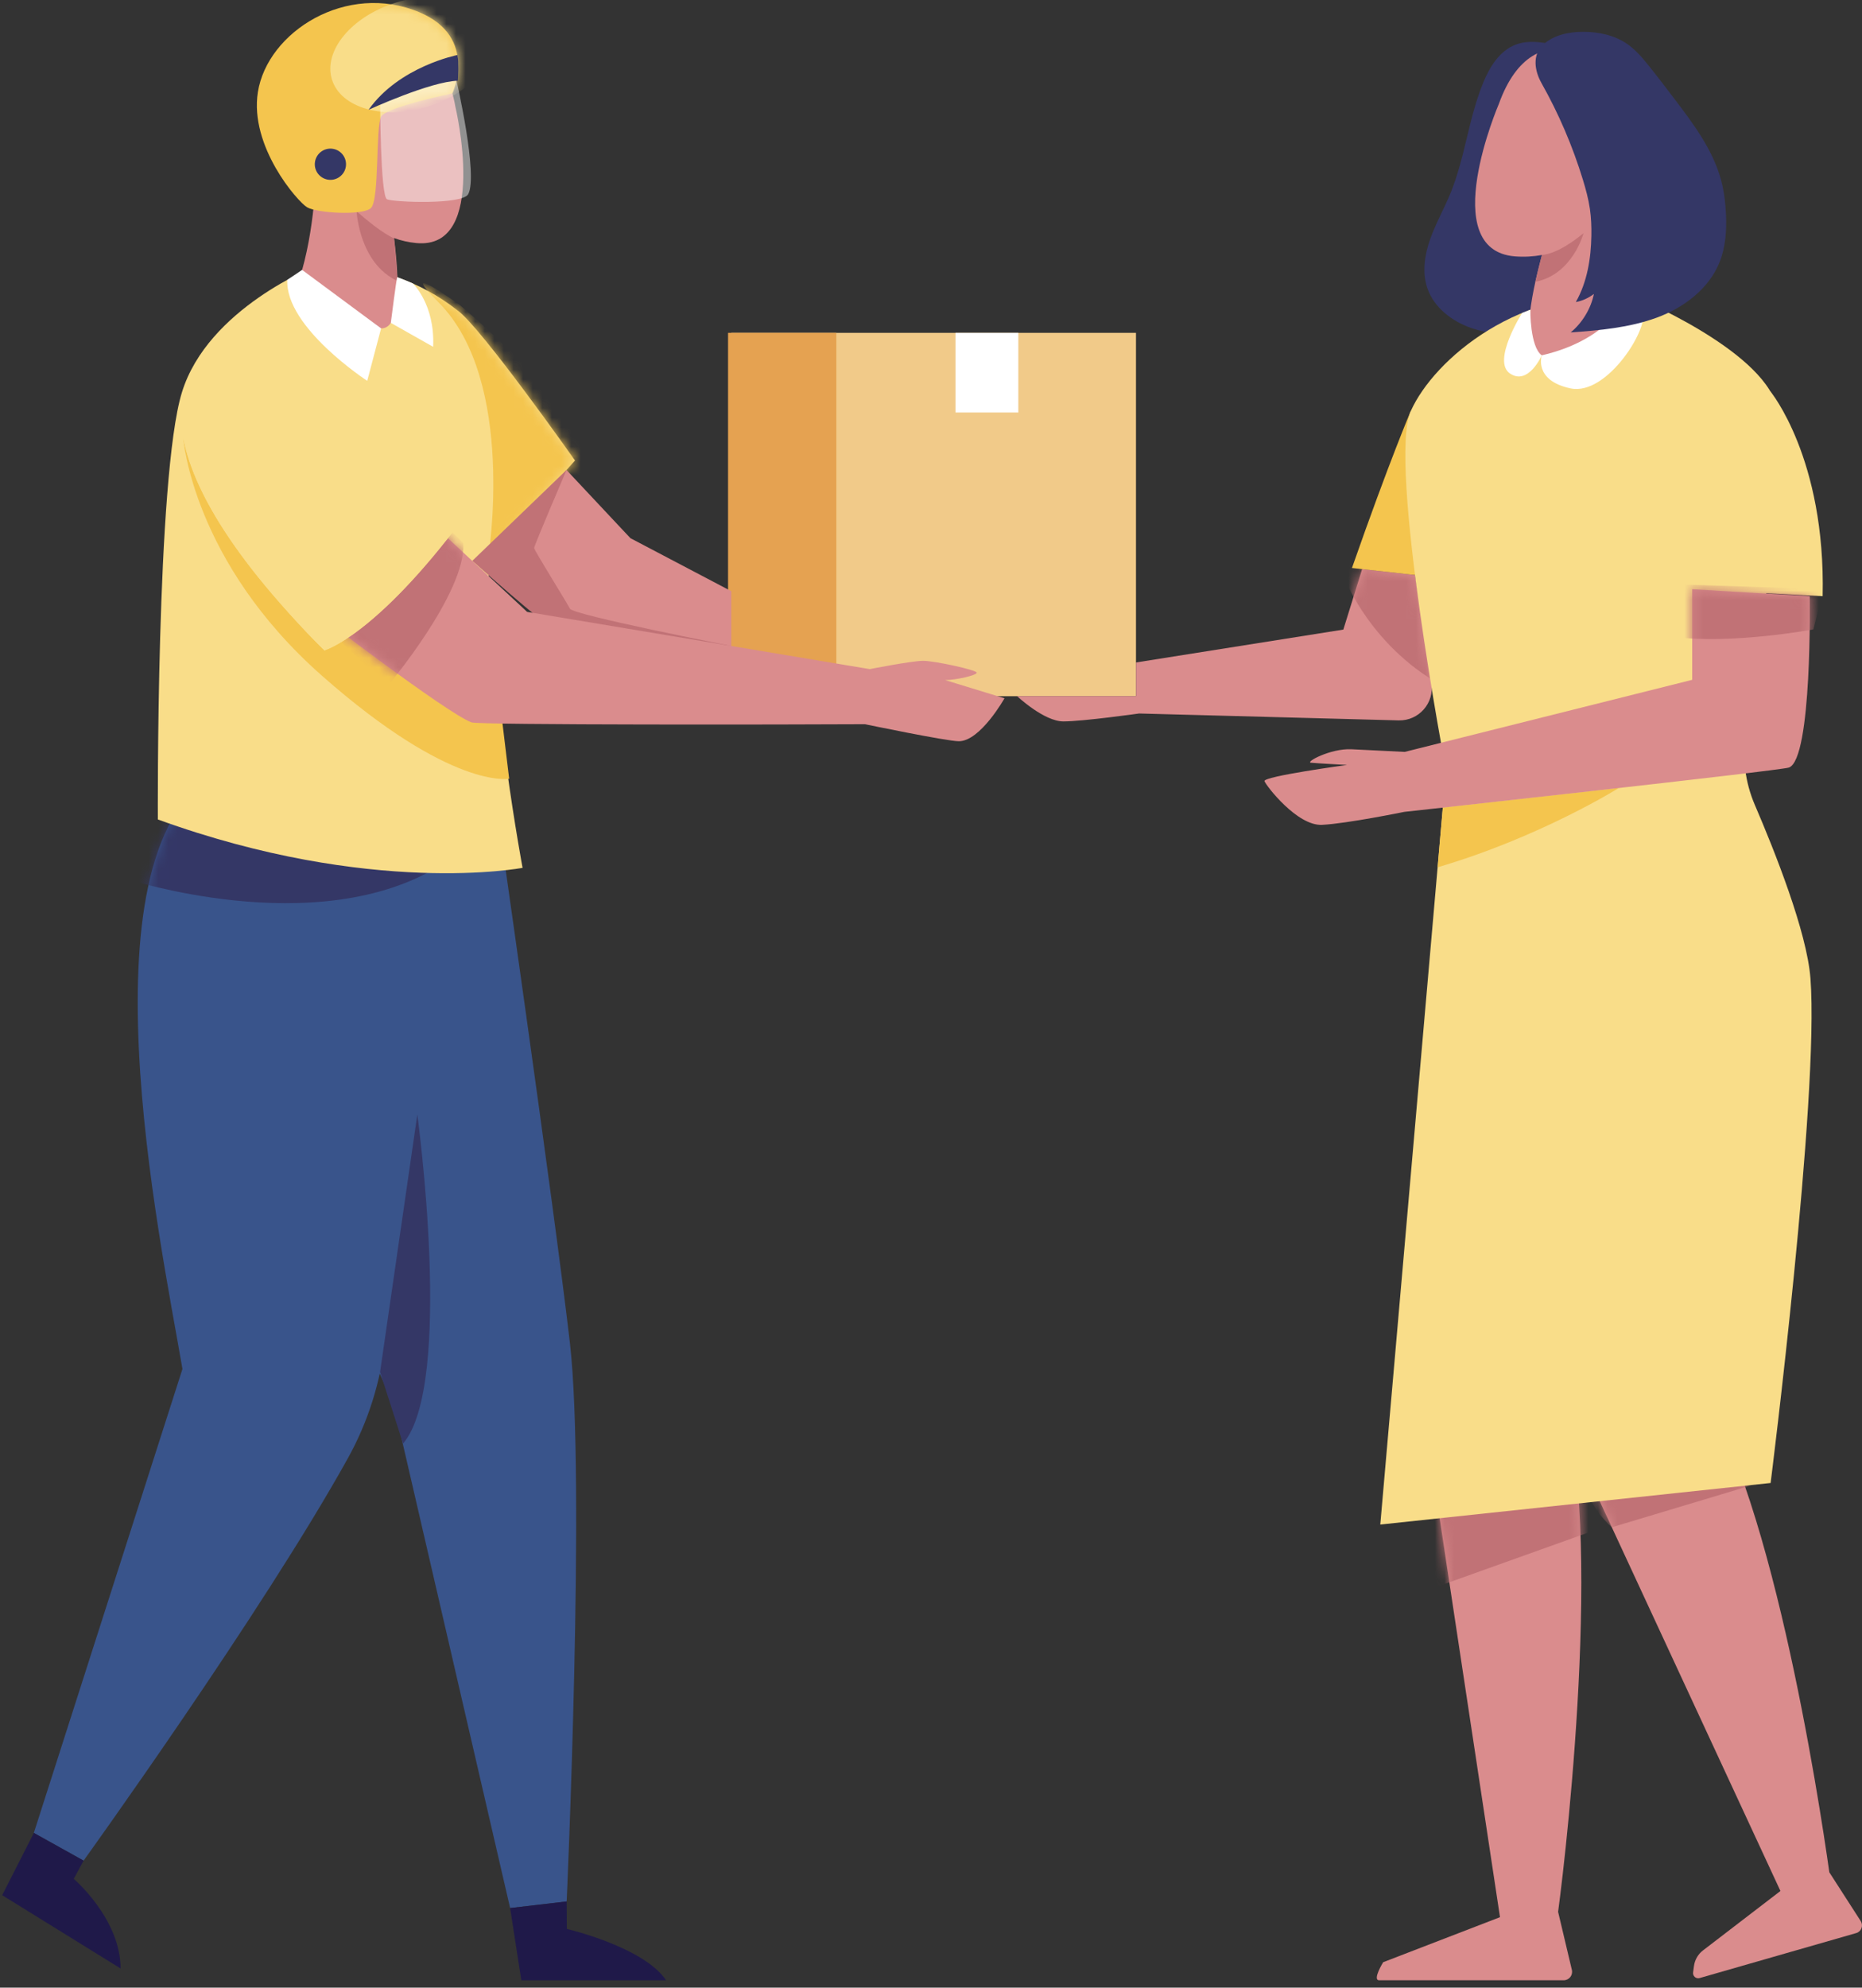 <svg width="194" height="207" viewBox="0 0 194 207" fill="none" xmlns="http://www.w3.org/2000/svg">
<rect x="0" y="0" width="194" height="207" fill="#333333" stroke="none"/>
<path d="M51.488 82.217C51.488 82.217 57.731 125.575 59.378 139.859C61.022 154.142 59.041 198.024 59.041 198.024L53.15 198.71L40.986 146.115C40.986 146.115 16.601 96.115 32.091 82.599L51.488 82.219V82.217Z" fill="#39548B"/>
<path d="M53.15 198.71L59.041 198.023L59.059 200.883C59.059 200.883 67.106 202.769 69.396 206.237H54.316L53.15 198.71Z" fill="#1F1949"/>
<path d="M22.936 80.246C7.9 88.033 16.701 129.034 19.009 142.57L3.526 190.885L8.709 193.772C8.709 193.772 27.312 167.95 36.24 151.876C38.349 148.081 39.663 143.9 40.133 139.583C42.238 120.143 45.629 82.152 45.629 82.152L22.939 80.246H22.936Z" fill="#39548B"/>
<mask id="mask0_411_9" style="mask-type:alpha" maskUnits="userSpaceOnUse" x="3" y="80" width="43" height="114">
<path d="M22.936 80.246C7.9 88.033 16.701 129.034 19.009 142.57L3.526 190.885L8.709 193.772C8.709 193.772 27.312 167.95 36.24 151.876C38.349 148.081 39.663 143.9 40.133 139.583C42.238 120.143 45.629 82.152 45.629 82.152L22.939 80.246H22.936Z" fill="#39548B"/>
</mask>
<g mask="url(#mask0_411_9)">
<path d="M14.195 91.861C14.652 91.861 36.389 98.752 48.591 88.14C60.792 77.531 48.591 88.14 48.591 88.14L16.581 79.42L14.195 91.858V91.861Z" fill="#343766"/>
</g>
<path d="M3.526 190.887L8.709 193.774L7.686 195.67C7.686 195.67 12.563 199.842 12.563 205.004L0.228 197.372L3.526 190.889V190.887Z" fill="#1F1949"/>
<path d="M39.599 142.889L43.481 116.074C43.481 116.074 47.321 144.107 41.994 150.342L39.599 142.887V142.889Z" fill="#343766"/>
<path d="M59.909 47.957C59.909 47.957 50.083 34.02 47.653 32.313C47.633 32.3 47.616 32.285 47.598 32.27L47.583 32.258C43.836 29.326 39.1 27.637 34.092 27.674L32.952 27.684C32.952 27.684 21.639 32.078 18.947 40.884C16.254 49.689 16.446 85.342 16.446 85.342C38.72 93.419 54.447 90.38 54.447 90.38C54.447 90.38 51.196 73.098 50.862 58.113L59.909 47.957Z" fill="#F9DD89"/>
<mask id="mask1_411_9" style="mask-type:alpha" maskUnits="userSpaceOnUse" x="16" y="27" width="44" height="64">
<path d="M59.91 47.957C59.91 47.957 50.084 34.02 47.654 32.313C47.634 32.3 47.617 32.285 47.599 32.27L47.584 32.258C43.837 29.326 39.101 27.637 34.093 27.674L32.953 27.684C32.953 27.684 21.64 32.078 18.948 40.884C16.255 49.689 16.447 85.342 16.447 85.342C38.721 93.419 54.448 90.38 54.448 90.38C54.448 90.38 51.197 73.098 50.863 58.113L59.91 47.957Z" fill="#F9DD89"/>
</mask>
<g mask="url(#mask1_411_9)">
<path d="M50.865 58.111C50.865 58.111 53.862 39.662 45.678 31.471C41.06 26.847 47.896 31.76 47.896 31.76C47.896 31.76 58.032 40.164 62.263 47.489C62.263 47.489 55.334 57.527 50.865 58.111Z" fill="#F4C54E"/>
</g>
<path d="M43.369 25.313C50.999 26.047 47.448 11.121 47.448 11.121C45.739 1.27 36.28 3.887 33.435 9.349C32.512 11.123 32.435 13.349 33.009 15.575C32.974 19.22 32.62 25.201 30.9 29.919C30.9 29.919 35.971 34.136 39.706 34.201C41.779 34.236 41.612 29.245 41.053 24.794C41.794 25.056 42.565 25.238 43.369 25.313Z" fill="#DA8C8D"/>
<path d="M41.055 24.813C41.055 24.813 39.91 24.434 37.155 22.004C37.155 22.004 37.402 27.411 41.412 29.262C41.412 29.262 41.17 25.692 41.055 24.813Z" fill="#C17276"/>
<path d="M47.131 9.724C47.131 9.724 40.315 11.128 39.716 12.131C39.117 13.134 39.559 20.879 38.633 21.68C37.707 22.481 32.991 22.182 31.991 21.583C30.988 20.984 25.977 15.24 26.868 9.596C27.861 3.299 36.128 -1.916 43.713 1.283C49.868 3.88 47.131 9.726 47.131 9.726V9.724Z" fill="#F4C54E"/>
<mask id="mask2_411_9" style="mask-type:alpha" maskUnits="userSpaceOnUse" x="26" y="0" width="22" height="23">
<path d="M47.131 9.724C47.131 9.724 40.315 11.128 39.716 12.131C39.117 13.134 39.559 20.879 38.633 21.68C37.707 22.481 32.991 22.182 31.991 21.583C30.988 20.984 25.977 15.24 26.868 9.596C27.861 3.299 36.128 -1.916 43.713 1.283C49.868 3.88 47.131 9.726 47.131 9.726V9.724Z" fill="#F4C54E"/>
</mask>
<g mask="url(#mask2_411_9)">
<path d="M44.606 11.094C49.208 9.657 52.182 6.071 51.249 3.083C50.316 0.096 45.83 -1.161 41.229 0.276C36.627 1.712 33.654 5.299 34.586 8.286C35.519 11.273 40.005 12.53 44.606 11.094Z" fill="#F9DD89"/>
</g>
<path opacity="0.46" d="M39.603 10.259C39.603 10.259 39.618 20.457 40.327 20.759C41.036 21.061 48.179 21.34 48.783 20.222C49.841 18.254 47.56 8.383 47.56 8.383C47.56 8.383 42.925 8.398 39.606 10.262L39.603 10.259Z" fill="white"/>
<path d="M36.031 17.361C35.889 18.246 35.055 18.853 34.169 18.71C33.284 18.568 32.677 17.735 32.819 16.849C32.962 15.963 33.795 15.357 34.681 15.499C35.567 15.641 36.173 16.475 36.031 17.361Z" fill="#343766"/>
<path d="M38.404 11.432C38.404 11.432 44.857 8.478 47.704 8.408C47.704 8.408 47.851 6.504 47.661 5.73C47.661 5.73 41.593 6.913 38.404 11.432Z" fill="#343766"/>
<path d="M31.479 28.11L39.705 34.198L38.261 39.662C38.261 39.662 29.702 34.091 29.934 29.145L31.479 28.107V28.11Z" fill="white"/>
<path d="M40.719 33.623C40.719 33.623 41.315 28.9 41.387 28.878C41.46 28.853 43.009 29.516 43.009 29.516C43.009 29.516 45.332 31.682 45.128 36.118L40.719 33.626V33.623Z" fill="white"/>
<path d="M118.357 34.662H76.194V72.506H118.357V34.662Z" fill="#F1CA89"/>
<path d="M87.138 34.662H75.856V73.212H87.138V34.662Z" fill="#E5A251"/>
<path d="M106.099 34.664H99.552V42.958H106.099V34.664Z" fill="white"/>
<path d="M59.025 48.947L65.684 56.048L76.194 61.57V68.716L59.908 65.575L50.863 58.112L59.025 48.947Z" fill="#DA8C8D"/>
<path d="M76.194 67.273C76.194 67.273 59.709 64.044 59.384 63.395C59.06 62.746 55.651 57.312 55.651 57.068C55.651 56.823 59.025 48.943 59.025 48.943L49.209 58.407C49.209 58.407 57.031 65.391 57.842 65.571C58.653 65.751 76.194 67.273 76.194 67.273Z" fill="#C17276"/>
<path d="M36.309 66.384L33.804 67.729C33.804 67.729 22.608 57.26 19.102 45.662C19.102 45.662 20.041 58.465 33.557 70.384C47.073 82.303 53.049 81.098 53.049 81.098L52.258 74.551L36.309 66.384Z" fill="#F4C54E"/>
<path d="M98.475 70.825C99.59 70.825 101.819 70.323 101.761 70.044C101.706 69.764 97.36 68.819 96.189 68.819C95.019 68.819 90.623 69.684 90.623 69.684L54.922 63.724L44.408 53.955L32.9 63.806C32.9 63.806 46.476 74.236 49.126 75.231C49.89 75.518 82.99 75.463 90.116 75.421C90.116 75.421 98.635 77.192 99.897 77.195C102.14 77.2 104.658 72.721 104.658 72.721L98.473 70.827L98.475 70.825Z" fill="#DA8C8D"/>
<mask id="mask3_411_9" style="mask-type:alpha" maskUnits="userSpaceOnUse" x="32" y="53" width="73" height="25">
<path d="M98.475 70.827C99.59 70.827 101.819 70.325 101.761 70.046C101.706 69.766 97.36 68.821 96.189 68.821C95.019 68.821 90.623 69.686 90.623 69.686L54.922 63.725L44.408 53.957L32.9 63.808C32.9 63.808 46.476 74.237 49.126 75.233C49.89 75.52 82.99 75.465 90.116 75.423C90.116 75.423 98.635 77.194 99.897 77.197C102.14 77.202 104.658 72.723 104.658 72.723L98.473 70.829L98.475 70.827Z" fill="#DA8C8D"/>
</mask>
<g mask="url(#mask3_411_9)">
<path d="M40.392 71.442C40.392 71.442 48.566 61.739 48.274 56.574L44.304 52.584L31.549 63.069L40.392 71.442Z" fill="#C17276"/>
</g>
<path d="M20.58 37.921C20.58 37.921 11.762 45.669 33.804 67.731C33.804 67.731 39.086 66.258 48.273 53.955C48.273 53.955 29.537 29.378 20.58 37.921Z" fill="#F9DD89"/>
<path d="M20.58 37.921C20.58 37.921 11.762 45.669 33.804 67.731C33.804 67.731 39.086 66.258 48.273 53.955C48.273 53.955 29.537 29.378 20.58 37.921Z" fill="#F9DD89"/>
<path d="M141.918 59.27L139.961 65.567L118.361 68.991V72.501H105.973C105.973 72.501 108.767 75.131 110.796 75.131C112.824 75.131 118.685 74.305 118.685 74.305L145.72 75.024C147.819 75.079 149.455 73.225 149.141 71.151L147.432 59.883L141.923 59.272L141.918 59.27Z" fill="#DA8C8D"/>
<mask id="mask4_411_9" style="mask-type:alpha" maskUnits="userSpaceOnUse" x="105" y="59" width="45" height="17">
<path d="M141.918 59.27L139.961 65.567L118.361 68.991V72.501H105.973C105.973 72.501 108.767 75.131 110.796 75.131C112.824 75.131 118.685 74.305 118.685 74.305L145.72 75.024C147.819 75.079 149.455 73.225 149.141 71.151L147.432 59.883L141.923 59.272L141.918 59.27Z" fill="#DA8C8D"/>
</mask>
<g mask="url(#mask4_411_9)">
<path d="M140.357 60.818C140.357 60.818 143.728 68.937 152.576 72.498L151.032 58.782L140.859 56.746L140.357 60.818Z" fill="#C17276"/>
</g>
<path d="M161.751 4.612C160.491 4.367 159.151 4.193 157.946 4.637C156.266 5.258 155.223 6.935 154.542 8.592C153.01 12.307 152.644 16.416 151.119 20.134C150.46 21.744 149.587 23.266 149.008 24.905C148.427 26.544 148.15 28.371 148.716 30.017C149.415 32.051 151.311 33.488 153.347 34.182C155.383 34.873 157.571 34.933 159.72 34.983C159.994 31.787 162.02 29.047 162.714 25.916C163.003 24.605 163.071 23.258 163.136 21.918C163.298 18.61 163.462 15.299 163.42 11.988C163.388 9.54 163.131 6.636 161.753 4.612H161.751Z" fill="#343766"/>
<path d="M190.595 194.984C189.549 187.576 184.347 153.372 176.165 143.207L161.998 146.259L185.502 196.935L177.435 203.12C176.916 203.517 176.58 204.103 176.492 204.75L176.402 205.416C176.35 205.8 176.712 206.109 177.084 206.002L193.399 201.316C193.933 201.162 194.168 200.538 193.868 200.069L190.592 194.981L190.595 194.984Z" fill="#DA8C8D"/>
<mask id="mask5_411_9" style="mask-type:alpha" maskUnits="userSpaceOnUse" x="161" y="143" width="33" height="64">
<path d="M190.595 194.984C189.549 187.576 184.347 153.372 176.165 143.207L161.998 146.259L185.502 196.935L177.435 203.12C176.916 203.517 176.58 204.103 176.492 204.75L176.402 205.416C176.35 205.8 176.712 206.109 177.084 206.002L193.399 201.316C193.933 201.162 194.168 200.538 193.868 200.069L190.592 194.981L190.595 194.984Z" fill="#DA8C8D"/>
</mask>
<g mask="url(#mask5_411_9)">
<path d="M167.936 159.055L182.657 154.636L178.001 141.844L162.202 144.112C162.202 144.112 163.28 155.023 167.936 159.055Z" fill="#C17276"/>
</g>
<path d="M162.199 144.115L147.738 143.209L156.283 199.661L144.11 204.352C144.11 204.352 142.952 206.231 143.695 206.231H162.918C163.484 206.231 163.901 205.702 163.771 205.151L162.337 199.103C163.34 191.689 167.317 156.116 162.202 144.112L162.199 144.115Z" fill="#DA8C8D"/>
<mask id="mask6_411_9" style="mask-type:alpha" maskUnits="userSpaceOnUse" x="143" y="143" width="22" height="64">
<path d="M162.199 144.117L147.738 143.211L156.283 199.663L144.11 204.354C144.11 204.354 142.952 206.233 143.695 206.233H162.918C163.484 206.233 163.901 205.704 163.771 205.153L162.337 199.104C163.34 191.691 167.317 156.118 162.202 144.114L162.199 144.117Z" fill="#DA8C8D"/>
</mask>
<g mask="url(#mask6_411_9)">
<path d="M148.699 165.609L167.804 158.775L166.275 141.606L140.859 141.371L148.699 165.609Z" fill="#C17276"/>
</g>
<path d="M146.987 42.809C146.987 42.809 144.784 47.936 140.859 59.152L151.963 60.384C151.963 60.384 152.791 47.008 146.987 42.809Z" fill="#F4C54E"/>
<path d="M184.446 40.748C184.446 40.748 190.222 47.722 189.9 62.086L176.309 61.363C176.309 61.363 173.904 46.834 184.446 40.748Z" fill="#F9DD89"/>
<path d="M188.626 101.863C188.254 97.032 184.893 88.611 182.837 83.833C181.814 81.455 181.49 78.84 181.901 76.285C183.316 67.512 186.417 46.902 185.108 42.249C183.433 36.298 170.197 30.856 170.197 30.856C158.445 29.691 149.405 37.413 146.989 42.805C144.572 48.197 150.662 80.257 150.662 80.257L143.811 158.772L184.479 154.443C184.479 154.443 189.574 114.184 188.628 101.863H188.626Z" fill="#F9DD89"/>
<path d="M150.325 84.1L168.67 82.057C168.67 82.057 160.488 87.184 149.784 90.323C139.077 93.462 149.784 90.323 149.784 90.323L150.328 84.1" fill="#F4C54E"/>
<path d="M170.61 15.908C170.643 15.718 170.663 15.614 170.663 15.614L170.638 15.626C170.742 14.468 170.645 13.321 170.306 12.245C168.31 5.893 159.829 0.64 156.168 10.813C156.168 10.813 149.604 26.046 157.84 26.7C158.811 26.777 159.754 26.72 160.66 26.555C159.38 31.253 158.419 36.653 160.64 37.007C163.185 37.411 166.773 36.141 168.205 34.966C169.203 34.148 170.064 33.192 169.922 31.904C169.248 25.844 170.069 19.369 170.471 16.781C170.53 16.492 170.578 16.2 170.613 15.911L170.61 15.908Z" fill="#DA8C8D"/>
<path d="M160.65 26.541C160.65 26.541 162.153 26.621 164.987 24.283C164.987 24.283 163.877 28.58 159.967 29.348C159.967 29.348 160.608 26.689 160.653 26.541H160.65Z" fill="#C17276"/>
<path d="M160.638 37.005C160.638 37.005 159.747 39.615 163.625 40.446C167.502 41.277 172.006 33.881 171.103 32.369C170.197 30.857 169.793 30.518 169.793 30.518C169.793 30.518 168.131 35.271 160.641 37.005H160.638Z" fill="white"/>
<path d="M160.638 37.006C160.638 37.006 159.233 40.19 157.319 38.895C155.408 37.6 158.589 32.595 158.589 32.595L159.445 32.258C159.445 32.258 159.395 36.118 160.638 37.006Z" fill="white"/>
<path d="M188.559 62.089L176.308 61.365V70.799L146.354 78.305C146.354 78.305 141.55 78.06 140.782 78.028C138.629 77.938 135.966 79.37 136.585 79.433C137.206 79.495 140.35 79.665 140.35 79.665C140.35 79.665 131.56 80.857 131.747 81.354C131.934 81.85 135.153 86.025 137.735 85.902C140.318 85.778 146.316 84.55 146.316 84.55C146.316 84.55 185.455 80.266 186.383 79.936C188.828 79.073 188.556 62.094 188.556 62.094L188.559 62.089Z" fill="#DA8C8D"/>
<mask id="mask7_411_9" style="mask-type:alpha" maskUnits="userSpaceOnUse" x="131" y="61" width="58" height="25">
<path d="M188.559 62.087L176.308 61.363V70.797L146.354 78.303C146.354 78.303 141.55 78.058 140.782 78.026C138.629 77.936 135.966 79.368 136.585 79.431C137.206 79.493 140.35 79.663 140.35 79.663C140.35 79.663 131.56 80.855 131.747 81.352C131.934 81.848 135.153 86.023 137.735 85.9C140.318 85.776 146.316 84.548 146.316 84.548C146.316 84.548 185.455 80.264 186.383 79.935C188.828 79.071 188.556 62.092 188.556 62.092L188.559 62.087Z" fill="#DA8C8D"/>
</mask>
<g mask="url(#mask7_411_9)">
<path d="M188.94 65.549C188.94 65.549 180.432 67.121 174.483 66.335L174.371 60.836L189.971 61.36L188.94 65.549Z" fill="#C17276"/>
</g>
<path d="M160.602 8.649C162.401 11.835 163.85 15.219 164.921 18.717C165.225 19.71 165.497 20.718 165.649 21.746C165.784 22.674 165.822 23.615 165.804 24.551C165.762 26.938 165.365 29.376 164.185 31.455C164.853 31.342 165.52 31.026 166.064 30.616C165.757 32.146 164.851 33.628 163.648 34.621C166.657 34.411 169.779 34.119 172.611 33.084C175.443 32.048 178.073 30.065 179.178 27.258C179.797 25.686 179.907 23.959 179.827 22.273C179.772 21.102 179.63 19.935 179.33 18.804C178.489 15.638 176.463 12.938 174.48 10.328C173.594 9.161 172.708 7.995 171.79 6.853C171.116 6.017 170.415 5.183 169.532 4.575C168.204 3.656 166.548 3.312 164.933 3.314C163.429 3.317 161.842 3.649 160.746 4.682C159.654 5.715 159.866 7.339 160.604 8.649H160.602Z" fill="#343766"/>
</svg>
